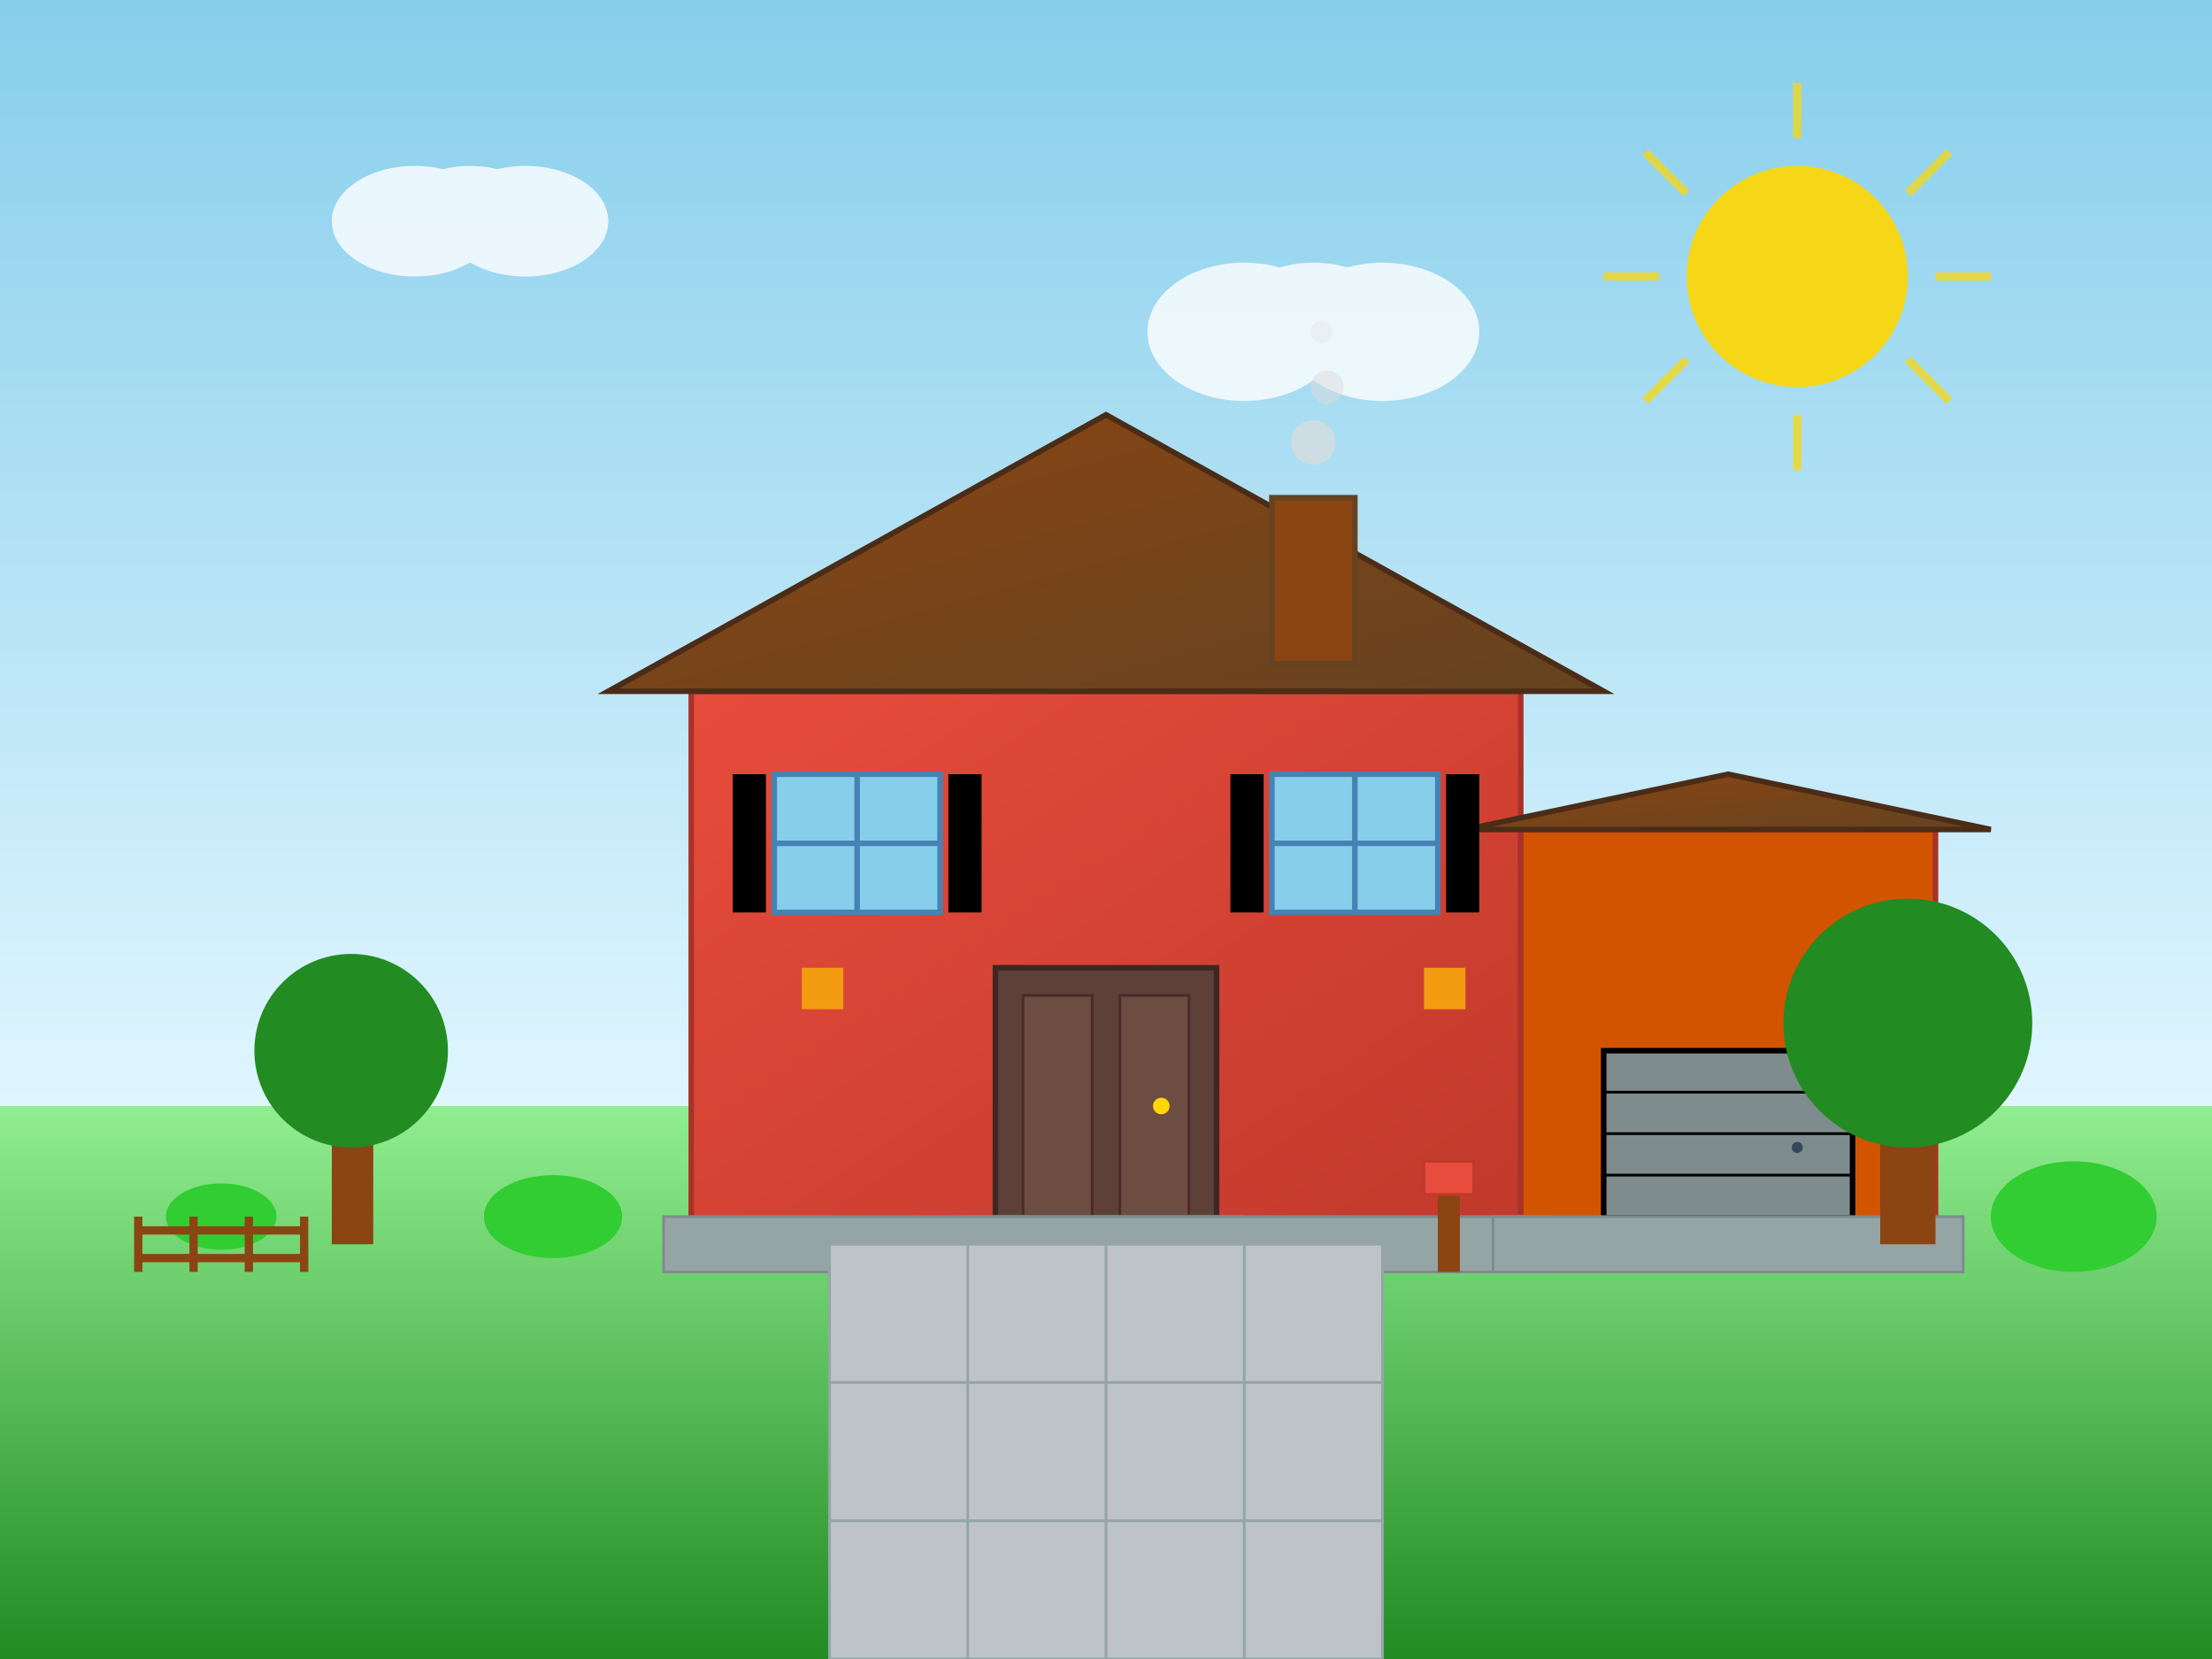 <svg xmlns="http://www.w3.org/2000/svg" viewBox="0 0 800 600" width="800" height="600">
  <rect x="0" y="0" width="800" height="600" fill="#808080" stroke="none"/>
  <defs>
    <linearGradient id="skyGradient" x1="0%" y1="0%" x2="0%" y2="100%">
      <stop offset="0%" style="stop-color:#87ceeb;stop-opacity:1" />
      <stop offset="100%" style="stop-color:#e0f6ff;stop-opacity:1" />
    </linearGradient>
    <linearGradient id="houseGradient" x1="0%" y1="0%" x2="100%" y2="100%">
      <stop offset="0%" style="stop-color:#e74c3c;stop-opacity:1" />
      <stop offset="100%" style="stop-color:#c0392b;stop-opacity:1" />
    </linearGradient>
    <linearGradient id="roofGradient" x1="0%" y1="0%" x2="100%" y2="100%">
      <stop offset="0%" style="stop-color:#8b4513;stop-opacity:1" />
      <stop offset="100%" style="stop-color:#654321;stop-opacity:1" />
    </linearGradient>
    <linearGradient id="groundGradient" x1="0%" y1="0%" x2="0%" y2="100%">
      <stop offset="0%" style="stop-color:#90ee90;stop-opacity:1" />
      <stop offset="100%" style="stop-color:#228b22;stop-opacity:1" />
    </linearGradient>
  </defs>
  
  <!-- Sky background -->
  <rect x="0" y="0" width="800" height="400" fill="url(#skyGradient)"/>
  
  <!-- Ground -->
  <rect x="0" y="400" width="800" height="200" fill="url(#groundGradient)"/>
  
  <!-- Sun -->
  <circle cx="650" cy="100" r="40" fill="#ffd700" opacity="0.9"/>
  <g stroke="#ffd700" stroke-width="3" opacity="0.7">
    <line x1="650" y1="30" x2="650" y2="50"/>
    <line x1="650" y1="150" x2="650" y2="170"/>
    <line x1="580" y1="100" x2="600" y2="100"/>
    <line x1="700" y1="100" x2="720" y2="100"/>
    <line x1="595" y1="55" x2="610" y2="70"/>
    <line x1="690" y1="130" x2="705" y2="145"/>
    <line x1="705" y1="55" x2="690" y2="70"/>
    <line x1="610" y1="130" x2="595" y2="145"/>
  </g>
  
  <!-- Clouds -->
  <g fill="#fff" opacity="0.8">
    <ellipse cx="150" cy="80" rx="30" ry="20"/>
    <ellipse cx="170" cy="75" rx="25" ry="15"/>
    <ellipse cx="190" cy="80" rx="30" ry="20"/>
    
    <ellipse cx="450" cy="120" rx="35" ry="25"/>
    <ellipse cx="475" cy="115" rx="30" ry="20"/>
    <ellipse cx="500" cy="120" rx="35" ry="25"/>
  </g>
  
  <!-- Main house -->
  <rect x="250" y="250" width="300" height="200" fill="url(#houseGradient)" stroke="#a93226" stroke-width="2"/>
  
  <!-- Roof -->
  <polygon points="400,150 580,250 220,250" fill="url(#roofGradient)" stroke="#4a2c17" stroke-width="2"/>
  
  <!-- Garage -->
  <rect x="550" y="300" width="150" height="150" fill="#d35400" stroke="#a93226" stroke-width="2"/>
  
  <!-- Garage roof -->
  <polygon points="625,280 720,300 530,300" fill="url(#roofGradient)" stroke="#4a2c17" stroke-width="2"/>
  
  <!-- Main entrance door -->
  <rect x="360" y="350" width="80" height="100" fill="#5d4037" stroke="#3e2723" stroke-width="2"/>
  
  <!-- Door panels -->
  <rect x="370" y="360" width="25" height="80" fill="#6d4c41" stroke="#4a2c2a" stroke-width="1"/>
  <rect x="405" y="360" width="25" height="80" fill="#6d4c41" stroke="#4a2c2a" stroke-width="1"/>
  
  <!-- Door handle -->
  <circle cx="420" cy="400" r="3" fill="#ffd700"/>
  
  <!-- Door steps -->
  <rect x="350" y="440" width="100" height="10" fill="#95a5a6" stroke="#7f8c8d" stroke-width="1"/>
  
  <!-- Windows -->
  <rect x="280" y="280" width="60" height="50" fill="#87ceeb" stroke="#4682b4" stroke-width="2"/>
  <rect x="460" y="280" width="60" height="50" fill="#87ceeb" stroke="#4682b4" stroke-width="2"/>
  
  <!-- Window frames -->
  <line x1="310" y1="280" x2="310" y2="330" stroke="#4682b4" stroke-width="2"/>
  <line x1="280" y1="305" x2="340" y2="305" stroke="#4682b4" stroke-width="2"/>
  <line x1="490" y1="280" x2="490" y2="330" stroke="#4682b4" stroke-width="2"/>
  <line x1="460" y1="305" x2="520" y2="305" stroke="#4682b4" stroke-width="2"/>
  
  <!-- Garage door -->
  <rect x="580" y="380" width="90" height="70" fill="#7f8c8d" stroke="#000" stroke-width="2"/>
  
  <!-- Garage door panels -->
  <line x1="580" y1="395" x2="670" y2="395" stroke="#000" stroke-width="1"/>
  <line x1="580" y1="410" x2="670" y2="410" stroke="#000" stroke-width="1"/>
  <line x1="580" y1="425" x2="670" y2="425" stroke="#000" stroke-width="1"/>
  <line x1="580" y1="440" x2="670" y2="440" stroke="#000" stroke-width="1"/>
  
  <!-- Garage door handle -->
  <circle cx="650" cy="415" r="2" fill="#34495e"/>
  
  <!-- Chimney -->
  <rect x="460" y="180" width="30" height="60" fill="#8b4513" stroke="#654321" stroke-width="2"/>
  
  <!-- Chimney smoke -->
  <circle cx="475" cy="160" r="8" fill="#ddd" opacity="0.7"/>
  <circle cx="480" cy="140" r="6" fill="#ddd" opacity="0.5"/>
  <circle cx="478" cy="120" r="4" fill="#ddd" opacity="0.3"/>
  
  <!-- Foundation -->
  <rect x="240" y="440" width="320" height="20" fill="#95a5a6" stroke="#7f8c8d" stroke-width="1"/>
  <rect x="540" y="440" width="170" height="20" fill="#95a5a6" stroke="#7f8c8d" stroke-width="1"/>
  
  <!-- Landscaping -->
  <!-- Trees -->
  <g>
    <!-- Tree 1 -->
    <rect x="120" y="380" width="15" height="70" fill="#8b4513"/>
    <circle cx="127" cy="380" r="35" fill="#228b22"/>
    
    <!-- Tree 2 -->
    <rect x="680" y="370" width="20" height="80" fill="#8b4513"/>
    <circle cx="690" cy="370" r="45" fill="#228b22"/>
  </g>
  
  <!-- Bushes -->
  <g fill="#32cd32">
    <ellipse cx="200" cy="440" rx="25" ry="15"/>
    <ellipse cx="750" cy="440" rx="30" ry="20"/>
    <ellipse cx="80" cy="440" rx="20" ry="12"/>
  </g>
  
  <!-- Walkway -->
  <rect x="300" y="450" width="200" height="150" fill="#bdc3c7" stroke="#95a5a6" stroke-width="1"/>
  
  <!-- Walkway pattern -->
  <g stroke="#95a5a6" stroke-width="1">
    <line x1="350" y1="450" x2="350" y2="600"/>
    <line x1="400" y1="450" x2="400" y2="600"/>
    <line x1="450" y1="450" x2="450" y2="600"/>
    <line x1="300" y1="500" x2="500" y2="500"/>
    <line x1="300" y1="550" x2="500" y2="550"/>
  </g>
  
  <!-- Fence -->
  <g stroke="#8b4513" stroke-width="3" fill="none">
    <line x1="50" y1="440" x2="50" y2="460"/>
    <line x1="70" y1="440" x2="70" y2="460"/>
    <line x1="90" y1="440" x2="90" y2="460"/>
    <line x1="110" y1="440" x2="110" y2="460"/>
    <line x1="50" y1="445" x2="110" y2="445"/>
    <line x1="50" y1="455" x2="110" y2="455"/>
  </g>
  
  <!-- Mailbox -->
  <rect x="520" y="420" width="8" height="40" fill="#8b4513"/>
  <rect x="515" y="420" width="18" height="12" fill="#e74c3c" stroke="#c0392b" stroke-width="1"/>
  
  <!-- Decorative elements -->
  <g fill="#f39c12">
    <rect x="290" y="350" width="15" height="15"/>
    <rect x="515" y="350" width="15" height="15"/>
  </g>
  
  <!-- Window shutters -->
  <rect x="265" y="280" width="12" height="50" fill="#000"/>
  <rect x="343" y="280" width="12" height="50" fill="#000"/>
  <rect x="445" y="280" width="12" height="50" fill="#000"/>
  <rect x="523" y="280" width="12" height="50" fill="#000"/>
</svg>
